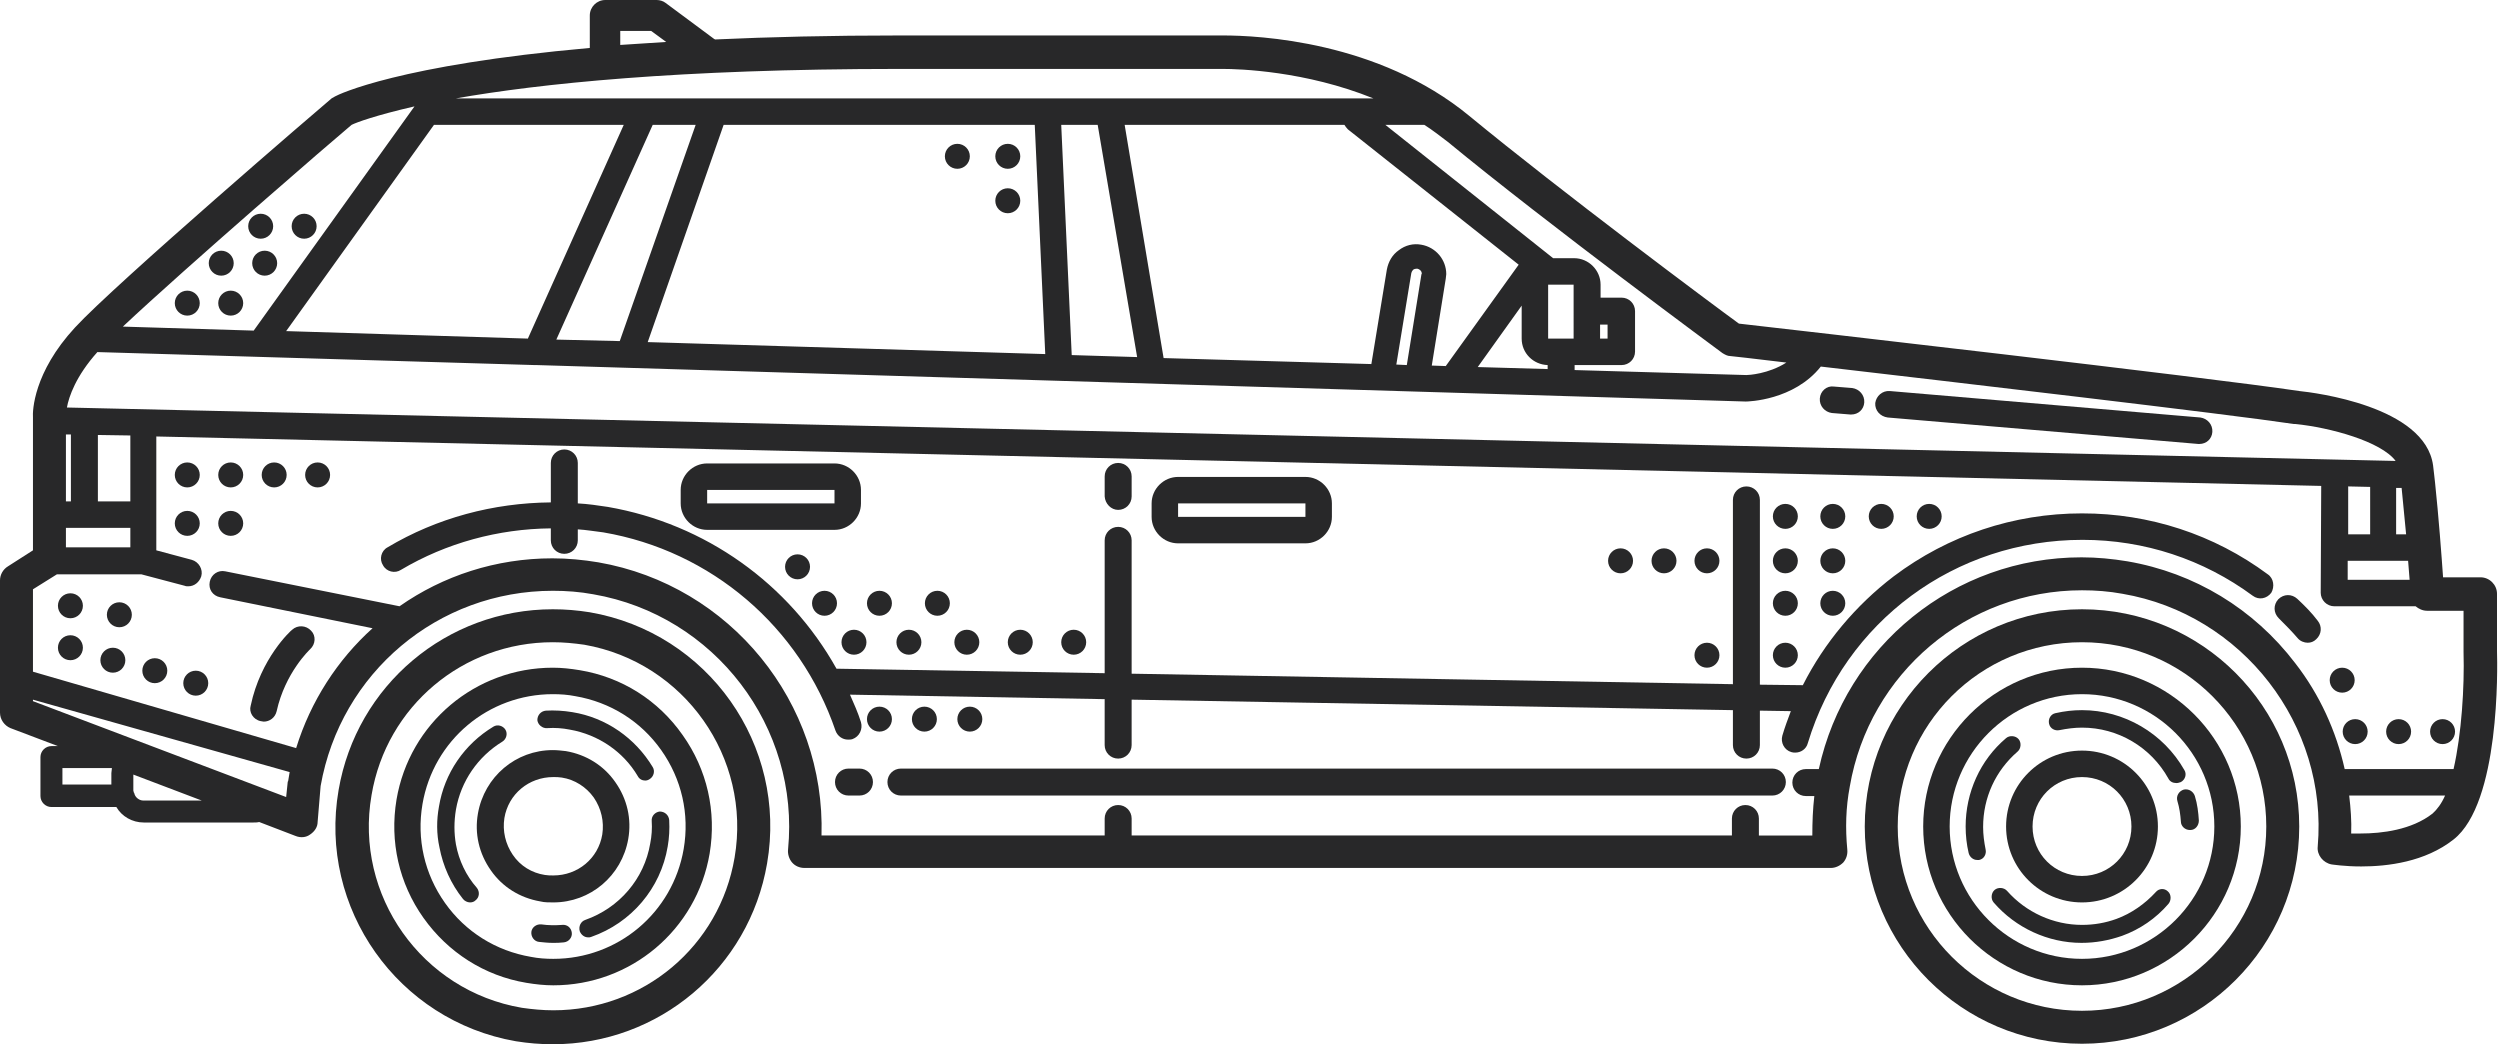 <?xml version="1.0" encoding="UTF-8"?><svg xmlns="http://www.w3.org/2000/svg" xmlns:xlink="http://www.w3.org/1999/xlink" height="209.1" preserveAspectRatio="xMidYMid meet" version="1.0" viewBox="0.0 -0.0 500.6 209.1" width="500.6" zoomAndPan="magnify"><g><g id="change1_68"><path d="M416.9,122c-24,0-43.5,19.5-43.5,43.5c0,24,19.5,43.5,43.5,43.5c24,0,43.5-19.5,43.5-43.5 C460.4,141.5,440.9,122,416.9,122z M416.9,202.4c-20.3,0-36.9-16.5-36.9-36.9s16.5-36.9,36.9-36.9s36.9,16.5,36.9,36.9 S437.2,202.4,416.9,202.4z" fill="#282829"/></g><g id="change1_11"><path d="M460,119.9c-1.1-1-2.7-1-3.8,0.1c-1,1.1-1,2.7,0.1,3.8c1.3,1.3,2.6,2.6,3.8,4c0.5,0.6,1.3,0.9,2,0.9 c0.6,0,1.2-0.2,1.7-0.7c1.1-1,1.2-2.6,0.3-3.7C462.9,122.7,461.5,121.3,460,119.9z" fill="#282829"/></g><g id="change1_18"><path d="M454.1,115c-10.8-8-23.7-12.2-37.2-12.2c-13.7,0-26.8,4.4-37.7,12.6c-7.6,5.8-13.9,13.3-18.2,21.8l-8.6-0.1 v-37c0-1.5-1.2-2.7-2.7-2.7c-1.5,0-2.7,1.2-2.7,2.7v36.9l-120.4-2.1v-26.7c0-1.5-1.2-2.7-2.7-2.7s-2.7,1.2-2.7,2.7v26.6l-53.7-0.9 c-9.5-17-26.2-29-45.8-32.4c-2-0.3-4-0.6-6-0.7v-8.1c0-1.5-1.2-2.7-2.7-2.7s-2.7,1.2-2.7,2.7v7.9c-11.5,0.1-22.8,3.1-32.7,9 c-1.3,0.7-1.7,2.4-0.9,3.6c0.7,1.3,2.4,1.7,3.6,0.9c9.1-5.4,19.5-8.2,30-8.3v2.4c0,1.5,1.2,2.7,2.7,2.7s2.7-1.2,2.7-2.7v-2.2 c1.7,0.1,3.4,0.4,5.1,0.6c21.6,3.7,39.4,18.9,46.5,39.7c0.4,1.1,1.4,1.8,2.5,1.8c0.3,0,0.6,0,0.9-0.1c1.4-0.5,2.1-2,1.7-3.4 c-0.6-1.9-1.4-3.7-2.2-5.5l51,0.9v9.2c0,1.5,1.2,2.7,2.7,2.7s2.7-1.2,2.7-2.7v-9.1l120.4,2.1v7c0,1.5,1.2,2.7,2.7,2.7 c1.5,0,2.7-1.2,2.7-2.7v-6.9l6.2,0.1c-0.6,1.6-1.2,3.2-1.7,4.9c-0.4,1.4,0.4,2.9,1.8,3.3c0.3,0.1,0.5,0.1,0.8,0.1 c1.1,0,2.2-0.7,2.5-1.9c7.4-24.4,29.5-40.7,55-40.7c12.4,0,24.2,3.9,34.1,11.2c1.2,0.9,2.8,0.6,3.7-0.6 C455.5,117.5,455.3,115.8,454.1,115z" fill="#282829"/></g><g id="change1_30"><path d="M416.9,133.7c-17.5,0-31.8,14.3-31.8,31.8c0,17.5,14.3,31.8,31.8,31.8c17.5,0,31.8-14.3,31.8-31.8 C448.7,148,434.4,133.7,416.9,133.7z M416.9,192c-14.6,0-26.5-11.9-26.5-26.5s11.9-26.5,26.5-26.5c14.6,0,26.5,11.9,26.5,26.5 S431.5,192,416.9,192z" fill="#282829"/></g><g id="change1_24"><path d="M431.7,178.6c-2.2,2.4-4.9,4.3-7.9,5.4c-2.2,0.8-4.5,1.2-6.9,1.2c-5.7,0-11.2-2.5-15-6.8 c-0.6-0.7-1.8-0.8-2.5-0.2c-0.7,0.6-0.8,1.8-0.2,2.5c4.4,5.1,10.9,8.1,17.6,8.1c2.8,0,5.5-0.5,8.1-1.4c3.6-1.3,6.8-3.5,9.3-6.4 c0.6-0.7,0.6-1.9-0.1-2.5C433.4,177.8,432.3,177.9,431.7,178.6z" fill="#282829"/></g><g id="change1_50"><path d="M436,160.4c0.4,1.3,0.6,2.7,0.7,4.1c0,0.9,0.8,1.7,1.8,1.7c0,0,0.1,0,0.1,0c1,0,1.7-0.9,1.7-1.9 c-0.1-1.6-0.3-3.3-0.8-4.9c-0.3-0.9-1.2-1.5-2.2-1.3C436.3,158.4,435.7,159.4,436,160.4z" fill="#282829"/></g><g id="change1_44"><path d="M416.9,142.2c-1.8,0-3.5,0.2-5.3,0.6c-1,0.2-1.5,1.2-1.3,2.1c0.2,1,1.2,1.5,2.1,1.3c1.5-0.3,3-0.5,4.5-0.5 c7.2,0,13.8,3.9,17.3,10.2c0.3,0.6,0.9,0.9,1.6,0.9c0.3,0,0.6-0.1,0.9-0.2c0.9-0.5,1.2-1.6,0.7-2.4 C433.2,146.8,425.3,142.2,416.9,142.2z" fill="#282829"/></g><g id="change1_36"><path d="M404,150.5c0.7-0.6,0.8-1.8,0.2-2.5c-0.6-0.7-1.8-0.8-2.5-0.2c-5.2,4.4-8.1,10.9-8.1,17.7 c0,1.8,0.2,3.6,0.6,5.3c0.2,0.8,0.9,1.4,1.7,1.4c0.1,0,0.3,0,0.4,0c1-0.2,1.5-1.2,1.3-2.1c-0.3-1.5-0.5-3-0.5-4.5 C397.1,159.7,399.6,154.3,404,150.5z" fill="#282829"/></g><g id="change1_51"><path d="M416.9,180.7c8.4,0,15.2-6.8,15.2-15.2s-6.8-15.2-15.2-15.2c-8.4,0-15.2,6.8-15.2,15.2 S408.5,180.7,416.9,180.7z M416.9,155.6c5.5,0,9.9,4.4,9.9,9.9s-4.4,9.9-9.9,9.9s-9.9-4.4-9.9-9.9S411.4,155.6,416.9,155.6z" fill="#282829"/></g><g id="change1_7"><path d="M118.1,122.6c-2.5-0.4-4.9-0.6-7.4-0.6c-21.2,0-39.3,15.2-42.9,36.2c-4.1,23.7,11.9,46.2,35.5,50.3 c2.5,0.4,4.9,0.6,7.4,0.6c21.2,0,39.3-15.2,42.9-36.2C157.7,149.2,141.8,126.7,118.1,122.6z M147.1,171.7 c-3,17.8-18.3,30.6-36.3,30.6c-2.1,0-4.2-0.2-6.3-0.5c-20-3.4-33.6-22.5-30.1-42.6c3-17.8,18.3-30.6,36.3-30.6 c2.1,0,4.2,0.2,6.3,0.5C137,132.6,150.5,151.7,147.1,171.7z" fill="#282829"/></g><g id="change1_65"><path d="M116.1,134.2c-1.8-0.3-3.6-0.5-5.4-0.5c-15.5,0-28.7,11.1-31.3,26.4c-1.4,8.4,0.5,16.8,5.4,23.7 c4.9,6.9,12.2,11.6,20.6,13c1.8,0.3,3.6,0.5,5.4,0.5c15.5,0,28.7-11.1,31.3-26.4c1.4-8.4-0.5-16.8-5.4-23.7 C131.8,140.2,124.5,135.6,116.1,134.2z M136.9,170c-2.2,12.8-13.2,22-26.1,22c-1.5,0-3-0.1-4.5-0.4c-7-1.2-13.1-5-17.2-10.8 C85,175,83.4,168,84.6,161c2.2-12.8,13.2-22,26.1-22c1.5,0,3,0.1,4.5,0.4c7,1.2,13.1,5,17.2,10.8C136.5,156,138.1,163,136.9,170z" fill="#282829"/></g><g id="change1_53"><path d="M91.3,169.1C91.3,169.1,91.3,169.1,91.3,169.1c-0.4-2.3-0.4-4.6,0-7c1-5.7,4.4-10.6,9.3-13.6 c0.8-0.5,1.1-1.6,0.6-2.4s-1.6-1.1-2.4-0.6c-5.8,3.5-9.8,9.3-10.9,16c-0.5,2.7-0.5,5.5,0.1,8.2c0,0,0,0,0,0 c0.7,3.7,2.3,7.3,4.7,10.3c0.3,0.4,0.9,0.7,1.4,0.7c0.4,0,0.8-0.1,1.1-0.4c0.8-0.6,0.9-1.7,0.3-2.5 C93.3,175.3,91.9,172.3,91.3,169.1z" fill="#282829"/></g><g id="change1_20"><path d="M112.6,185.2c-1.4,0.1-2.8,0.1-4.2-0.1c-1-0.1-1.9,0.6-2,1.5c-0.1,1,0.6,1.9,1.5,2c0.9,0.1,1.9,0.2,2.8,0.2 c0.7,0,1.4,0,2.2-0.1c1-0.1,1.7-1,1.6-1.9C114.4,185.8,113.6,185.1,112.6,185.2z" fill="#282829"/></g><g id="change1_5"><path d="M130.5,164.4c0.1,1.5,0,3-0.3,4.5c-1.2,7.1-6.2,12.9-13,15.3c-0.9,0.3-1.4,1.3-1.1,2.3 c0.3,0.7,0.9,1.2,1.7,1.2c0.2,0,0.4,0,0.6-0.1c8-2.8,13.9-9.7,15.3-18.1c0.3-1.7,0.4-3.5,0.3-5.3c-0.1-1-0.9-1.7-1.9-1.7 C131.2,162.6,130.4,163.4,130.5,164.4z" fill="#282829"/></g><g id="change1_46"><path d="M109.6,145.8c1.5-0.1,3,0,4.5,0.3c5.7,1,10.7,4.4,13.6,9.3c0.3,0.6,0.9,0.9,1.5,0.9c0.3,0,0.6-0.1,0.9-0.3 c0.8-0.5,1.1-1.6,0.6-2.4c-3.5-5.8-9.3-9.9-16.1-11c-1.8-0.3-3.6-0.4-5.3-0.3c-1,0.1-1.7,0.9-1.7,1.9 C107.7,145.1,108.6,145.9,109.6,145.8z" fill="#282829"/></g><g id="change1_37"><path d="M110.8,180.7c7.4,0,13.7-5.3,15-12.7c0.7-4-0.2-8-2.6-11.4c-2.3-3.3-5.8-5.5-9.9-6.2 c-0.9-0.1-1.7-0.2-2.6-0.2c-7.4,0-13.7,5.3-15,12.7c-0.7,4,0.2,8,2.6,11.4c2.3,3.3,5.8,5.5,9.9,6.2 C109,180.7,109.9,180.7,110.8,180.7z M102.7,171.2c-1.5-2.2-2.1-4.8-1.7-7.4c0.8-4.8,4.9-8.2,9.8-8.2c0.6,0,1.1,0,1.7,0.1 c2.6,0.4,4.9,1.9,6.4,4c1.5,2.2,2.1,4.8,1.7,7.4c-0.8,4.8-4.9,8.2-9.8,8.2c-0.6,0-1.1,0-1.7-0.1 C106.5,174.8,104.2,173.4,102.7,171.2z" fill="#282829"/></g><g id="change1_1"><path d="M500,130.4v-11.5c0-1.8-1.5-3.3-3.3-3.3h-7.5c-0.3-4.3-0.9-12.3-1.6-18.9c-0.1-1.2-0.3-2.4-0.4-3.5 c-1.6-11.9-23.9-14.6-26.8-14.9c-18.7-2.8-102.6-12.4-112.2-13.5c-5.1-3.7-35.8-26.6-54-41.6c-18.2-15-42.3-16.1-49.3-16.1 c-0.7,0-1.1,0-1.3,0h-63.4c-13.9,0-26.1,0.3-37,0.8c-0.1,0-0.1-0.1-0.2-0.1l-9.7-7.2c-0.5-0.4-1.2-0.6-1.8-0.6h-10.3 c-1.7,0-3.1,1.4-3.1,3.1v6.5c-38.2,3.4-50.3,9.3-51,9.7c-0.2,0.1-0.5,0.3-0.7,0.4C64.6,21.2,23,56.9,15,65.6 c-8.3,9-8.5,16.7-8.4,18l0,26.6l-5,3.2c-1,0.6-1.6,1.7-1.6,2.8v26.5c0,1.4,0.9,2.6,2.1,3.1l9.5,3.6h-1.3c-1.2,0-2.2,1-2.2,2.2v7.8 c0,1.2,1,2.2,2.2,2.2h13c1.1,1.9,3.2,3.1,5.5,3.1h21.9c0.4,0,0.8,0,1.2-0.1l7.3,2.8c1,0.4,2.1,0.3,2.9-0.3c0.9-0.6,1.5-1.5,1.5-2.5 l0.6-7.2c4-22.7,23.5-39.1,46.5-39.1c2.7,0,5.4,0.2,8.1,0.7c24.3,4.2,41.4,26.6,39,51.1c-0.1,0.9,0.2,1.9,0.8,2.6 c0.6,0.7,1.5,1.1,2.5,1.1h205.5c0.9,0,1.8-0.4,2.5-1.1c0.6-0.7,0.9-1.6,0.8-2.6c-0.4-4.2-0.3-8.4,0.5-12.6 c3.9-22.7,23.5-39.3,46.5-39.3c2.7,0,5.4,0.2,8.1,0.7c24,4.1,41.2,26.3,39.1,50.6c-0.2,1.7,1.1,3.3,2.8,3.6c0.1,0,2.5,0.4,5.9,0.4 c5.3,0,12.8-0.9,18.5-5.4C500.6,160.8,500.1,133.7,500,130.4z M474.6,97.5v9.5h-4.4l0-9.6L474.6,97.5z M480.9,97.7 c0.3,3,0.6,6.3,0.9,9.3h-2v-9.3L480.9,97.7z M470.1,112.3h12.1c0.1,1.4,0.2,2.7,0.3,3.8h-12.4L470.1,112.3z M459.6,84.9 c7,0.7,17.2,3.5,20.1,7.4L13.4,81.6c0.4-2.2,1.8-6.3,6.1-11.1l87.5,2.6c0.1,0,0.2,0,0.3,0c0.1,0,0.1,0,0.1,0l242.1,7.3 c0,0,0.1,0,0.1,0c0,0,0,0,0,0c0.4,0,9.6-0.2,15-7c28.2,3.3,80.6,9.4,94.7,11.5C459.5,84.9,459.5,84.9,459.6,84.9z M14.2,87v13.4h-1 l0-13.4L14.2,87z M13.2,105.7h12.9v3.9H13.2L13.2,105.7z M26.1,100.4h-6.5V87.1l6.5,0.1V100.4z M86.9,25h38l-19.2,42.8l-48.4-1.5 L86.9,25z M269.2,25c0.2,0.3,0.4,0.6,0.7,0.9L304.1,53l-14.6,20.3l-2.8-0.1l2.8-17.4c0-0.3,0.1-0.6,0.1-0.9c0-2.9-2.1-5.4-5-5.9 c-1.6-0.3-3.2,0.1-4.5,1.1c-1.3,0.9-2.1,2.3-2.4,3.9l-3.1,18.9l-41.6-1.2L225.2,25H269.2z M295.9,73.5l8.8-12.3v6.6 c0,2.9,2.3,5.2,5.2,5.3v0.8L295.9,73.5z M320.4,65h1.5v2.8h-1.5V65z M315.1,67.8H310V57h5.1L315.1,67.8z M284.6,55.1l-2.9,18 l-2.1-0.1l3-18.3c0.1-0.4,0.3-0.6,0.4-0.7c0.1-0.1,0.4-0.2,0.8-0.2c0.5,0.1,0.9,0.5,0.9,1C284.6,55,284.6,55,284.6,55.1z M219.8,25 l7.9,46.5l-13.1-0.4L212.5,25H219.8z M207.2,25l2.1,45.9l-79.6-2.4L144.9,25H207.2z M124.1,68.3L111.4,68l19.3-43h8.6L124.1,68.3z M344.9,70.7c0.5,0.3,1,0.6,1.6,0.6c0.2,0,4.5,0.5,11.2,1.3c-3.6,2.3-7.6,2.5-8,2.5l-34.4-1v-1h9.4c1.5,0,2.7-1.2,2.7-2.7v-8.1 c0-1.5-1.2-2.7-2.7-2.7h-4.2V57c0-2.9-2.4-5.3-5.3-5.3H311L277.4,25h7.8c1.6,1,3.1,2.2,4.7,3.4C309.8,44.8,344.5,70.4,344.9,70.7z M243.6,13.8c0,0,0.1,0,0.1,0c0,0,0.4,0,1.1,0c3.3,0,16.6,0.4,30.2,5.9H91.3c16.5-2.9,44.3-5.9,88.8-5.9H243.6z M124.2,6.2h6.2 l3,2.2c-3.2,0.2-6.3,0.4-9.2,0.6V6.2z M70.4,25c1-0.5,4.8-1.9,12.6-3.7L50.8,66.2l-26.2-0.8C37.5,53.3,66.8,28,70.4,25z M12.5,153.8h9.9c0,0,0,0.1,0,0.1c0,0.3-0.1,0.6-0.1,0.9v2.3h-9.8V153.8z M28.7,160.3c-0.8,0-1.6-0.6-1.8-1.4c0-0.1,0-0.1-0.1-0.2 c0-0.1-0.1-0.3-0.1-0.4c0,0,0,0,0,0v-3.2l13.7,5.2H28.7z M57.6,156.7l-0.3,2.9L6.6,140.4v-0.3L58,154.6c-0.1,0.6-0.2,1.2-0.3,1.8 C57.6,156.5,57.6,156.6,57.6,156.7z M426,112.4c-3-0.5-6.1-0.8-9.2-0.8c-25.5,0-47.2,17.7-52.6,42.4c-0.1,0-0.3,0-0.4,0h-2.2 c-1.5,0-2.7,1.2-2.7,2.7c0,1.5,1.2,2.7,2.7,2.7h1.7c-0.3,2.6-0.4,5.2-0.4,7.9h-10.7v-3.4c0-1.5-1.2-2.7-2.7-2.7 c-1.5,0-2.7,1.2-2.7,2.7v3.4H226.6v-3.4c0-1.5-1.2-2.7-2.7-2.7s-2.7,1.2-2.7,2.7v3.4h-56.7c0.8-26.5-18.2-50.1-44.7-54.7 c-3-0.5-6.1-0.8-9.2-0.8c-11.3,0-21.9,3.5-30.6,9.6l-34.9-7c-1.4-0.3-2.8,0.6-3.1,2.1s0.6,2.8,2.1,3.1l30.5,6.2 c-7,6.3-12.4,14.6-15.3,24L6.6,134.5V118l4.8-3h16.9l8.7,2.3c0.2,0.1,0.5,0.1,0.7,0.1c1.2,0,2.2-0.8,2.6-2c0.4-1.4-0.5-2.9-1.9-3.3 l-7.1-1.9V87.4l433.5,9.9l-0.1,21.4c0,0.7,0.3,1.4,0.8,1.9c0.5,0.5,1.2,0.8,1.9,0.8h16.3c0.6,0.5,1.4,0.9,2.3,0.9h7.3v8.2 c0,0,0,0.1,0,0.1c0.2,7-0.4,16.4-2,23.4h-21.8c-1.7-7.6-5-14.9-9.9-21.2C451.3,121.9,439.4,114.7,426,112.4z M487.1,162.9 c-4.2,3.3-10.2,4-14.4,4c-0.7,0-1.3,0-1.9,0c0.1-2.5-0.1-5.1-0.4-7.6h19.2C488.9,160.9,488,162.1,487.1,162.9z" fill="#282829"/></g><g id="change1_43"><path d="M354.9,153.9H180.4c-1.5,0-2.7,1.2-2.7,2.7c0,1.5,1.2,2.7,2.7,2.7h174.5c1.5,0,2.7-1.2,2.7-2.7 C357.6,155.1,356.4,153.9,354.9,153.9z" fill="#282829"/></g><g id="change1_55"><path d="M141.6,106.1h25.5c2.9,0,5.3-2.4,5.3-5.3v-2.7c0-2.9-2.4-5.3-5.3-5.3h-25.5c-2.9,0-5.3,2.4-5.3,5.3v2.7 C136.3,103.7,138.7,106.1,141.6,106.1z M167.1,100.8l0,2.7L167.1,100.8C167.1,100.8,167.1,100.8,167.1,100.8z M141.6,98.1h25.5 l0,2.7h-25.5V98.1z" fill="#282829"/></g><g id="change1_64"><path d="M235.9,108.8h25.5c2.9,0,5.3-2.4,5.3-5.3v-2.7c0-2.9-2.4-5.3-5.3-5.3h-25.5c-2.9,0-5.3,2.4-5.3,5.3v2.7 C230.6,106.4,233,108.8,235.9,108.8z M235.9,100.8h25.5l0,2.7h-25.5V100.8z" fill="#282829"/></g><g id="change1_72"><path d="M52.2,144.4c0.2,0,0.4,0.1,0.6,0.1c1.2,0,2.3-0.8,2.6-2.1c1.7-7.7,6.6-12.3,6.7-12.4c1.1-1,1.2-2.7,0.2-3.7 c-1-1.1-2.7-1.2-3.8-0.2c-0.3,0.2-6.3,5.7-8.3,15.2C49.8,142.6,50.7,144.1,52.2,144.4z" fill="#282829"/></g><g id="change1_32"><path d="M378,83.6l62.2,5.3c0.1,0,0.2,0,0.2,0c1.4,0,2.5-1,2.6-2.4c0.1-1.5-1-2.7-2.4-2.9l-62.2-5.3 c-1.5-0.1-2.7,1-2.9,2.4C375.4,82.2,376.5,83.4,378,83.6z" fill="#282829"/></g><g id="change1_41"><path d="M364.4,79.8c-0.1,1.5,1,2.7,2.4,2.9l3.7,0.3c0.1,0,0.2,0,0.2,0c1.4,0,2.5-1,2.6-2.4c0.1-1.5-1-2.7-2.4-2.9 l-3.7-0.3C365.8,77.2,364.5,78.3,364.4,79.8z" fill="#282829"/></g><g id="change1_58"><path d="M223.9,102.1c1.5,0,2.7-1.2,2.7-2.7v-4c0-1.5-1.2-2.7-2.7-2.7s-2.7,1.2-2.7,2.7v4 C221.3,100.9,222.5,102.1,223.9,102.1z" fill="#282829"/></g><g id="change1_47"><path d="M172.1,153.9h-2.2c-1.5,0-2.7,1.2-2.7,2.7c0,1.5,1.2,2.7,2.7,2.7h2.2c1.5,0,2.7-1.2,2.7-2.7 C174.8,155.1,173.6,153.9,172.1,153.9z" fill="#282829"/></g><g id="change1_42"><circle cx="14.1" cy="129.7" fill="#282829" r="2.5"/></g><g id="change1_70"><circle cx="22.6" cy="132.2" fill="#282829" r="2.5"/></g><g id="change1_74"><circle cx="31" cy="134.3" fill="#282829" r="2.5"/></g><g id="change1_26"><circle cx="39.2" cy="136.8" fill="#282829" r="2.5"/></g><g id="change1_8"><circle cx="14.1" cy="121.3" fill="#282829" r="2.5"/></g><g id="change1_29"><circle cx="23.9" cy="123.1" fill="#282829" r="2.5"/></g><g id="change1_9"><circle cx="37.5" cy="104.8" fill="#282829" r="2.5"/></g><g id="change1_75"><circle cx="46.2" cy="104.8" fill="#282829" r="2.5"/></g><g id="change1_6"><circle cx="37.5" cy="95.1" fill="#282829" r="2.5"/></g><g id="change1_4"><circle cx="46.2" cy="95.1" fill="#282829" r="2.5"/></g><g id="change1_13"><circle cx="54.9" cy="95.1" fill="#282829" r="2.5"/></g><g id="change1_3"><circle cx="63.6" cy="95.1" fill="#282829" r="2.5"/></g><g id="change1_38"><circle cx="159.7" cy="113.5" fill="#282829" r="2.5"/></g><g id="change1_28"><circle cx="165.1" cy="120.8" fill="#282829" r="2.5"/></g><g id="change1_67"><circle cx="171" cy="128.6" fill="#282829" r="2.5"/></g><g id="change1_12"><circle cx="176.1" cy="144" fill="#282829" r="2.5"/></g><g id="change1_60"><circle cx="185.1" cy="144" fill="#282829" r="2.5"/></g><g id="change1_17"><circle cx="194.2" cy="144" fill="#282829" r="2.5"/></g><g id="change1_10"><circle cx="176.1" cy="120.8" fill="#282829" r="2.5"/></g><g id="change1_45"><circle cx="182" cy="128.6" fill="#282829" r="2.5"/></g><g id="change1_33"><circle cx="187.7" cy="120.8" fill="#282829" r="2.5"/></g><g id="change1_14"><circle cx="193.6" cy="128.6" fill="#282829" r="2.5"/></g><g id="change1_34"><circle cx="204.3" cy="128.6" fill="#282829" r="2.5"/></g><g id="change1_57"><circle cx="201.8" cy="31.3" fill="#282829" r="2.5"/></g><g id="change1_15"><circle cx="191.7" cy="31.3" fill="#282829" r="2.5"/></g><g id="change1_19"><circle cx="201.8" cy="40.2" fill="#282829" r="2.5"/></g><g id="change1_59"><circle cx="215" cy="128.6" fill="#282829" r="2.5"/></g><g id="change1_27"><circle cx="341.8" cy="131.2" fill="#282829" r="2.5"/></g><g id="change1_22"><circle cx="341.8" cy="112.3" fill="#282829" r="2.5"/></g><g id="change1_54"><circle cx="333.2" cy="112.3" fill="#282829" r="2.5"/></g><g id="change1_73"><circle cx="324.5" cy="112.3" fill="#282829" r="2.5"/></g><g id="change1_56"><circle cx="469" cy="136.2" fill="#282829" r="2.5"/></g><g id="change1_48"><circle cx="471.6" cy="146.5" fill="#282829" r="2.5"/></g><g id="change1_49"><circle cx="480.3" cy="146.5" fill="#282829" r="2.5"/></g><g id="change1_62"><circle cx="489.1" cy="146.5" fill="#282829" r="2.5"/></g><g id="change1_61"><circle cx="357.5" cy="131.2" fill="#282829" r="2.5"/></g><g id="change1_71"><circle cx="357.5" cy="120.8" fill="#282829" r="2.5"/></g><g id="change1_31"><circle cx="367" cy="120.8" fill="#282829" r="2.5"/></g><g id="change1_2"><circle cx="357.5" cy="112.3" fill="#282829" r="2.5"/></g><g id="change1_23"><circle cx="367" cy="112.3" fill="#282829" r="2.5"/></g><g id="change1_63"><circle cx="357.5" cy="103.4" fill="#282829" r="2.5"/></g><g id="change1_21"><circle cx="367" cy="103.4" fill="#282829" r="2.5"/></g><g id="change1_39"><circle cx="376.7" cy="103.4" fill="#282829" r="2.5"/></g><g id="change1_25"><circle cx="386.3" cy="103.4" fill="#282829" r="2.5"/></g><g id="change1_35"><circle cx="37.5" cy="60.7" fill="#282829" r="2.5"/></g><g id="change1_16"><circle cx="46.2" cy="60.7" fill="#282829" r="2.5"/></g><g id="change1_52"><circle cx="44.3" cy="52.7" fill="#282829" r="2.5"/></g><g id="change1_66"><circle cx="53" cy="52.7" fill="#282829" r="2.5"/></g><g id="change1_40"><circle cx="52.2" cy="45.3" fill="#282829" r="2.5"/></g><g id="change1_69"><circle cx="60.9" cy="45.3" fill="#282829" r="2.5"/></g></g></svg>